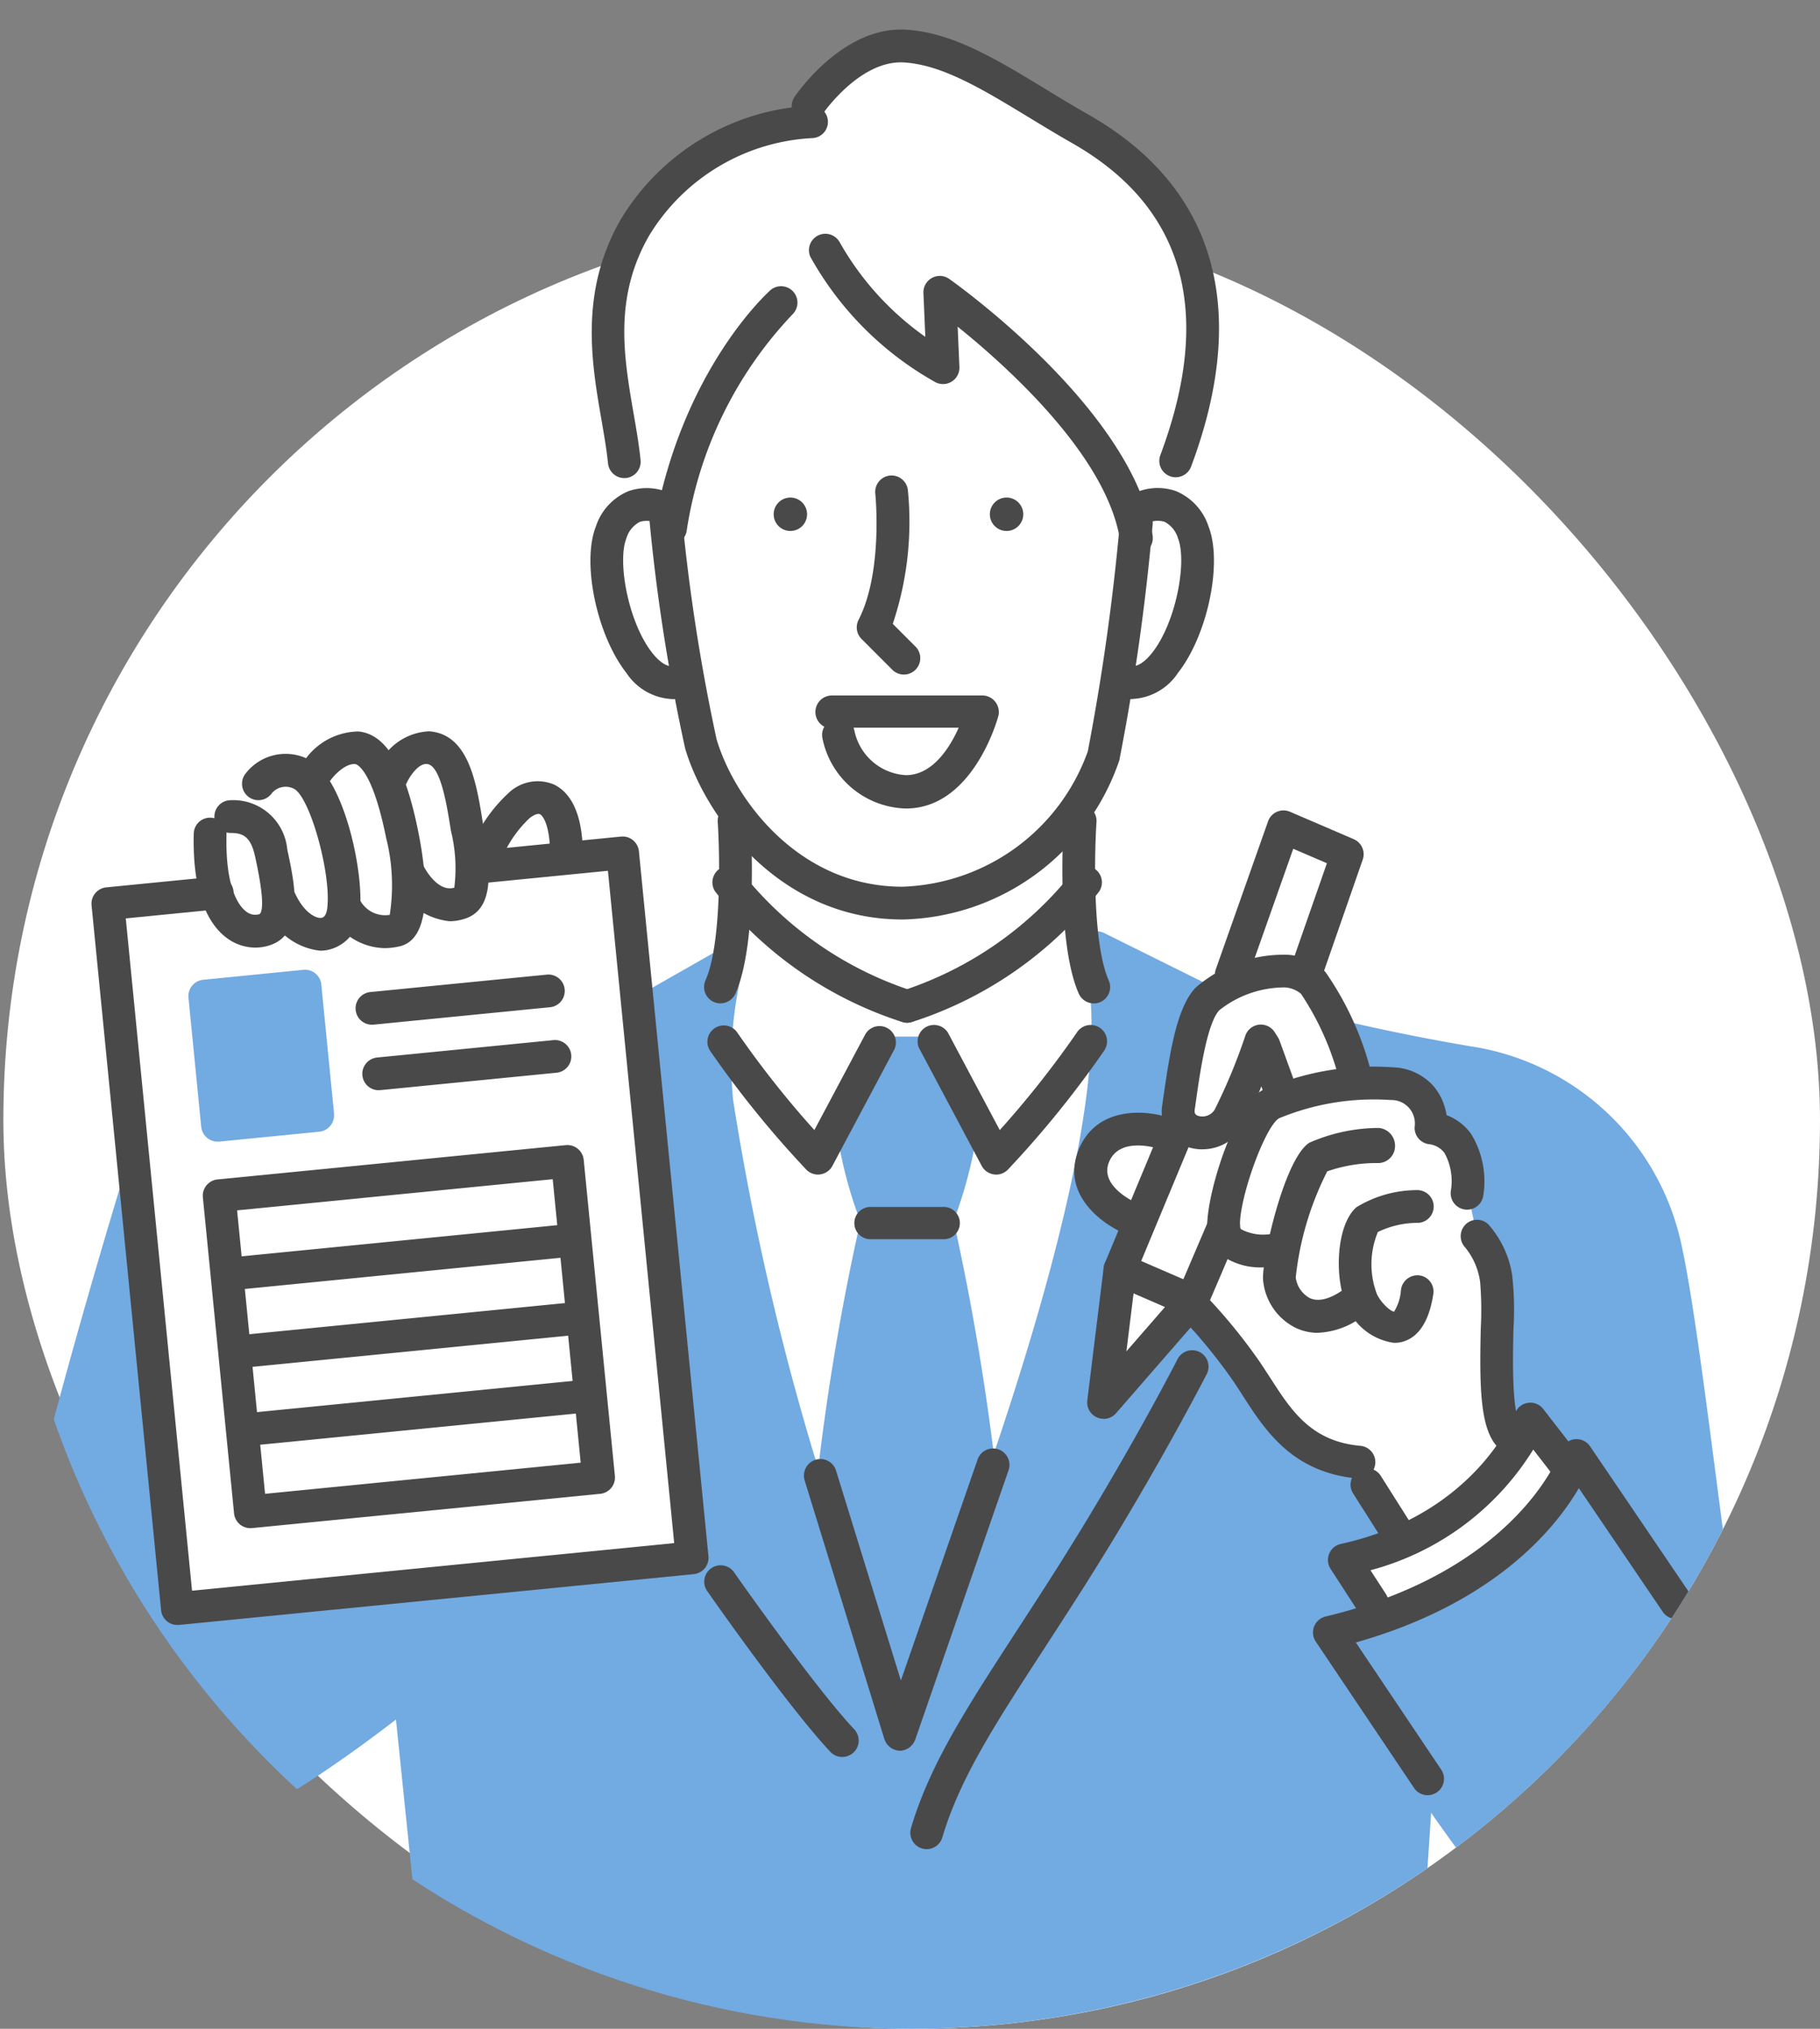 <svg xmlns="http://www.w3.org/2000/svg" xmlns:xlink="http://www.w3.org/1999/xlink" width="79.647" height="88.75" viewBox="0 0 79.647 88.75"><rect x="0" y="0" width="79.647" height="88.75" fill="#808080" stroke="none"/><defs><clipPath id="a"><path d="M-1840.437,21435.262h-2.234v-61.748h78.99v41.762a40.008,40.008,0,0,1,.657,7.236,40.014,40.014,0,0,1-.657,7.238v5.512h-1.431a39.767,39.767,0,0,1-37.663,27A39.766,39.766,0,0,1-1840.437,21435.262Z" transform="translate(1922.416 -21348)" fill="#fff" stroke="rgba(0,0,0,0)" stroke-miterlimit="10" stroke-width="1"/></clipPath><clipPath id="b"><rect width="78.986" height="105.67" transform="translate(0 0)" fill="none"/></clipPath></defs><g transform="translate(-79.745 -25.514)"><rect width="79.5" height="79.5" rx="39.75" transform="translate(79.892 34.762)" fill="#fff"/><g clip-path="url(#a)"><g transform="translate(79.747 26.809)" clip-path="url(#b)"><path d="M929.919,30.873s2.312-3.947,5.609-3.157,4.936,2.564,7.592,4.078,6.168,5.838,3.158,13.889l-.557,1.916a2.5,2.5,0,0,1,1.487,3.079c-.571,2.348-.882,4.709-3.486,4.707a13.757,13.757,0,0,1-1.688,5.383s-.638,7.127,1.8,8.862c0,0-1.038,12.5-5.964,22.025l-7.954-.1s-5.764-16.931-3.562-22.86a42.49,42.49,0,0,0,.657-7.649,11.826,11.826,0,0,1-2.094-5.663s-1.79.54-3.009-2.562-.139-5.036.637-5.129l-.4-1.975s-1.307-5.919-.02-9.272a9.668,9.668,0,0,1,7.79-5.573" transform="translate(-894.829 -26.817)" fill="#fff"/><path d="M1862.546,1217.989l2.531-6.97,2.79,1.2-1.815,5.214Z" transform="translate(-1808.911 -1176.146)" fill="#fff"/><path d="M163.812,1097.88l4.758-.469s-1.073-3.143,1.207-3.341c0,0,.287-2.877,2.824-1.609,0,0,2.012-3.032,3.636-.165,0,0,2.489-4.334,3.526,3.495,0,0,1.753-2.479,2.757-2.557s1.291,1.04,1.362,2.667l2.456-.242,3.043,30.837-22.527,2.223Z" transform="translate(-159.095 -1059.643)" fill="#fff"/><path d="M77.991,1404.234l-.02-.026-1.636-2.083c-.361-1.776-.8-5.118-1.258-8.65-.5-3.845-1.021-7.821-1.469-9.9a11.14,11.14,0,0,0-9.277-8.81,91.651,91.651,0,0,1-11.539-2.732l-4.47-2.218a.717.717,0,0,0-.993.885c1.5,4.167-1.148,13.936-3.843,21.894-.622-5.073-1.527-9.172-1.759-10.184a18.675,18.675,0,0,0,1.15-4.9.716.716,0,0,0-.1-.438l-1.465-2.387a.717.717,0,0,0-.611-.342H38.691a.718.718,0,0,0-.612.345l-1.472,2.419a.719.719,0,0,0-.1.435,18.465,18.465,0,0,0,1.143,4.883,105.139,105.139,0,0,0-1.845,10.812,116.245,116.245,0,0,1-3.726-16.122,17.287,17.287,0,0,1,.42-5.749.717.717,0,0,0-1.045-.815l-3.023,1.72a.717.717,0,0,0-.36.678l1.83,23.806L7.957,1398.77l-1.323-17.62a.717.717,0,0,0-1.4-.156c-.229.748-5.586,18.354-5.216,21.927.376,3.632,4.476,6.448,7.753,6.448a5.258,5.258,0,0,0,.731-.05c2.416-.343,6.82-3.555,8.823-5.1l1.3,12.619-.426,18.405a.706.706,0,0,0,.716.722H63.627a.706.706,0,0,0,.71-.8l-2.355-17.137.645-9.728c1.48,2.123,4.034,5.567,5.8,6.756a4.523,4.523,0,0,0,2.578.754A8.828,8.828,0,0,0,76.942,1413c1.085-1.212,3.348-5.539,1.048-8.762" transform="translate(0.001 -1330.293)" fill="#72aae2"/><path d="M1663.363,1448.295s1.539,2.214,2.213,3.377,2.251,3.754,4.688,3.677l.472,1.117,1.362,2.271-2.222.845,1.577,2.552a14.965,14.965,0,0,0,8.2-6.641l-1.614-1.72-.8,1.29a9.98,9.98,0,0,1-.626-4.571,9.319,9.319,0,0,0-1.147-5.055l-.391-1.841s.2-2.55-1.4-2.938c0,0-.268-2.622-3.369-1.863,0,0-1.208-3.958-2.154-4.538s-4.18-.229-4.546.909-1.326,5.134-1.326,5.134l-.144.287s-2.814-.269-3.438,1.4,1.862,2.825,1.862,2.825l-.717,2.284Z" transform="translate(-1610.835 -1392.687)" fill="#fff"/><path d="M1682.955,1877.407l2.567,1.25-3.428,4.311Z" transform="translate(-1633.656 -1823.344)" fill="#fff"/><path d="M1243.328,323.565a.717.717,0,0,1-.708-.608c-.563-3.685-4.948-7.617-7.109-9.356l.077,1.763a.717.717,0,0,1-1.072.653,14.167,14.167,0,0,1-5.448-5.467.717.717,0,0,1,1.287-.631,12.726,12.726,0,0,0,3.741,4.126l-.083-1.916a.717.717,0,0,1,1.13-.617c.328.232,8.055,5.739,8.9,11.227a.717.717,0,0,1-.6.817.733.733,0,0,1-.109.008" transform="translate(-1193.604 -300.605)" fill="#494949"/><path d="M1303.985,686.241a.715.715,0,0,1-.507-.21l-1.346-1.346a.717.717,0,0,1-.131-.834c1.079-2.106.736-5.487.733-5.521a.717.717,0,1,1,1.426-.151,14.014,14.014,0,0,1-.662,5.844l.994.994a.717.717,0,0,1-.507,1.224" transform="translate(-1264.431 -658.028)" fill="#494949"/><path d="M1175.678,711.693a.731.731,0,1,0,.589-.851.732.732,0,0,0-.589.851" transform="translate(-1141.811 -690.36)" fill="#494949"/><path d="M1504.206,711.693a.731.731,0,1,0,.588-.851.731.731,0,0,0-.588.851" transform="translate(-1460.878 -690.36)" fill="#494949"/><path d="M1243.04,1016.465a3.825,3.825,0,0,1-3.65-3.063.713.713,0,0,1,.081-.515.724.724,0,0,1,.325-1.367h6.594a.725.725,0,0,1,.692.912c-.044.164-1.125,4.033-4.041,4.033m-2.292-3.534c.018.058.032.1.042.147a2.44,2.44,0,0,0,2.25,1.928c1.141,0,1.9-1.154,2.309-2.076Z" transform="translate(-1203.398 -982.392)" fill="#494949"/><path d="M994.723,400.485a.706.706,0,0,1-.127-.011.717.717,0,0,1-.58-.831c1.211-6.792,4.931-10.16,5.089-10.3a.717.717,0,0,1,.952,1.071,17.57,17.57,0,0,0-4.63,9.481.717.717,0,0,1-.7.591" transform="translate(-965.381 -377.954)" fill="#494949"/><path d="M997.734,735.12c-5.341,0-8.608-4.471-9.5-7.476a83.1,83.1,0,0,1-1.566-10.02.717.717,0,0,1,1.426-.146,84.085,84.085,0,0,0,1.514,9.758c.77,2.593,3.57,6.45,8.127,6.45a8.924,8.924,0,0,0,8.119-5.923,100.746,100.746,0,0,0,1.409-10.05.717.717,0,1,1,1.427.139,98.624,98.624,0,0,1-1.458,10.308,10.254,10.254,0,0,1-9.5,6.961" transform="translate(-958.251 -696.192)" fill="#494949"/><path d="M900.909,705.567a2.535,2.535,0,0,1-2-1.141c-1.3-1.654-1.964-4.831-1.336-6.413a2.523,2.523,0,0,1,1.432-1.544,2.454,2.454,0,0,1,1.872.121.717.717,0,0,1-.653,1.276,1.031,1.031,0,0,0-.726-.052,1.188,1.188,0,0,0-.593.728c-.4,1.012.083,3.667,1.13,5,.234.3.592.64.949.589a.717.717,0,0,1,.2,1.419,2,2,0,0,1-.282.02" transform="translate(-871.497 -676.281)" fill="#494949"/><path d="M1690.565,705.565a1.993,1.993,0,0,1-.282-.02.717.717,0,0,1,.2-1.419c.36.051.715-.292.949-.589,1.047-1.329,1.531-3.985,1.13-5a1.189,1.189,0,0,0-.593-.728,1.031,1.031,0,0,0-.727.052.721.721,0,0,1-.958-.321.713.713,0,0,1,.306-.956,2.453,2.453,0,0,1,1.872-.121,2.522,2.522,0,0,1,1.432,1.544c.629,1.582-.033,4.758-1.335,6.413a2.535,2.535,0,0,1-2,1.141" transform="translate(-1641.011 -676.279)" fill="#494949"/><path d="M900.588,131.812a.717.717,0,0,1-.712-.644c-.061-.6-.172-1.238-.288-1.913-.433-2.5-.971-5.608.852-8.769a10.312,10.312,0,0,1,8.33-4.966h.013a.71.71,0,0,1,.014,1.42,8.887,8.887,0,0,0-7.116,4.256c-1.564,2.711-1.115,5.305-.681,7.816.121.7.236,1.361.3,2.011a.716.716,0,0,1-.64.786.672.672,0,0,1-.074,0" transform="translate(-873.27 -112.193)" fill="#494949"/><path d="M1219.8,19.584a.717.717,0,0,1-.671-.968c2.344-6.259,1.052-10.847-3.841-13.638-.664-.379-1.295-.762-1.905-1.133-2.038-1.238-3.8-2.306-5.474-2.407-1.953-.117-3.587,2.289-3.6,2.314a.717.717,0,0,1-1.191-.8c.085-.127,2.122-3.114,4.88-2.947,2.032.122,3.932,1.276,6.133,2.613.6.366,1.224.744,1.871,1.113,5.517,3.147,7.064,8.467,4.473,15.386a.717.717,0,0,1-.671.466" transform="translate(-1168.352 -0.001)" fill="#494949"/><path d="M142.681,1260.234a.717.717,0,0,1-.712-.647l-3.043-30.837a.717.717,0,0,1,.643-.783l4.758-.469a.717.717,0,1,1,.141,1.426l-4.045.4,2.9,29.41,21.1-2.082-2.9-29.41-5.473.54a.717.717,0,1,1-.141-1.426l6.186-.611a.717.717,0,0,1,.784.643l3.043,30.837a.717.717,0,0,1-.643.784l-22.527,2.223a.7.7,0,0,1-.071,0" transform="translate(-134.921 -1190.444)" fill="#494949"/><path d="M310.195,1711.123a.717.717,0,0,1-.712-.646l-1.365-13.827a.717.717,0,0,1,.643-.783l15.239-1.5a.718.718,0,0,1,.784.643l1.365,13.826a.717.717,0,0,1-.643.784l-15.239,1.5a.7.7,0,0,1-.071,0m-.58-13.9,1.224,12.4,13.812-1.363-1.224-12.4Z" transform="translate(-299.242 -1645.568)" fill="#494949"/><path d="M292.728,1434.456l-.558-5.65a.717.717,0,0,0-.784-.643L287,1428.6a.717.717,0,0,0-.643.783l.558,5.65a.717.717,0,0,0,.712.646.7.7,0,0,0,.071,0l4.383-.433a.717.717,0,0,0,.643-.784" transform="translate(-278.111 -1387.034)" fill="#72aae2"/><path d="M333.008,1816.719a.717.717,0,0,1-.069-1.43l14.829-1.464a.717.717,0,1,1,.141,1.427l-14.829,1.464c-.024,0-.048,0-.071,0" transform="translate(-322.723 -1761.59)" fill="#494949"/><path d="M541.125,1437.707a.716.716,0,0,1-.069-1.429l7.689-.759a.717.717,0,1,1,.141,1.426l-7.689.759a.7.7,0,0,1-.071,0" transform="translate(-524.847 -1394.176)" fill="#494949"/><path d="M551.081,1537.263a.717.717,0,0,1-.069-1.43l7.689-.759a.717.717,0,1,1,.141,1.426l-7.689.759c-.024,0-.048,0-.071,0" transform="translate(-534.516 -1490.866)" fill="#494949"/><path d="M349.583,1936.141a.717.717,0,0,1-.069-1.43l14.352-1.416a.717.717,0,1,1,.141,1.427l-14.352,1.416c-.024,0-.048,0-.071,0" transform="translate(-338.82 -1877.619)" fill="#494949"/><path d="M351.7,2055.595a.717.717,0,0,1-.069-1.43l14.291-1.411a.717.717,0,1,1,.141,1.427l-14.291,1.411a.7.7,0,0,1-.071,0" transform="translate(-340.879 -1993.638)" fill="#494949"/><path d="M1090.618,1276.889a.723.723,0,0,1-.2-.029,16.959,16.959,0,0,1-8.195-5.705.717.717,0,0,1,1.158-.845,15.771,15.771,0,0,0,7.44,5.175.717.717,0,0,1-.2,1.4" transform="translate(-1050.922 -1233.443)" fill="#494949"/><path d="M1070.644,1185.157a.717.717,0,0,1-.655-1.008c.714-1.6.627-5.558.534-6.947a.717.717,0,0,1,1.43-.1c.015.218.35,5.371-.654,7.627a.716.716,0,0,1-.655.425" transform="translate(-1039.117 -1142.559)" fill="#494949"/><path d="M1079.925,1519.278a.717.717,0,0,1-.516-.22,44.223,44.223,0,0,1-4.2-5.185.716.716,0,1,1,1.185-.806,42.726,42.726,0,0,0,3.371,4.264l2.232-4.194a.717.717,0,0,1,1.265.673l-2.707,5.087a.717.717,0,0,1-.534.373.7.7,0,0,1-.1.007" transform="translate(-1044.129 -1469.191)" fill="#494949"/><path d="M1354.276,1276.9a.717.717,0,0,1-.2-1.4,15.774,15.774,0,0,0,7.441-5.175.717.717,0,0,1,1.158.845,16.96,16.96,0,0,1-8.2,5.705.714.714,0,0,1-.2.029" transform="translate(-1314.582 -1233.457)" fill="#494949"/><path d="M1615.733,1185.157a.716.716,0,0,1-.655-.425c-1-2.256-.669-7.409-.654-7.627a.717.717,0,0,1,1.43.1c-.094,1.389-.18,5.344.534,6.947a.717.717,0,0,1-.655,1.008" transform="translate(-1567.87 -1142.559)" fill="#494949"/><path d="M1398.354,1519.277a.729.729,0,0,1-.1-.007.718.718,0,0,1-.534-.373l-2.707-5.087a.717.717,0,1,1,1.265-.673l2.232,4.194a42.652,42.652,0,0,0,3.371-4.264.717.717,0,1,1,1.185.806,44.233,44.233,0,0,1-4.2,5.186.717.717,0,0,1-.516.219" transform="translate(-1354.76 -1469.19)" fill="#494949"/><path d="M296.926,1177.063a2.1,2.1,0,0,1-1.241-.416c-.7-.512-1.522-1.72-1.453-4.567a.711.711,0,0,1,.734-.7.753.753,0,0,1,.169.024.687.687,0,0,1,0-.073.717.717,0,0,1,.717-.717,2.374,2.374,0,0,1,2.472,2.153c.317,1.468.791,3.656-.733,4.183a2.023,2.023,0,0,1-.661.112m-1.265-5.039a.676.676,0,0,1,0,.09c-.059,2.432.586,3.17.866,3.375a.624.624,0,0,0,.588.107c.187-.189.123-1.034-.2-2.505-.19-.879-.524-1.042-1.076-1.042a.723.723,0,0,1-.187-.024" transform="translate(-285.755 -1136.905)" fill="#494949"/><path d="M371.325,1108.438a2.877,2.877,0,0,1-2.408-1.923.717.717,0,0,1,1.3-.594c.389.853.92,1.115,1.157,1.08.165-.024.227-.227.251-.393.2-1.443-.722-4.825-1.436-5.245a.787.787,0,0,0-1.013.222.717.717,0,1,1-1.118-.9,2.209,2.209,0,0,1,2.857-.56c1.5.878,2.358,5.073,2.13,6.681a1.764,1.764,0,0,1-1.465,1.611,1.793,1.793,0,0,1-.259.019" transform="translate(-357.31 -1068.144)" fill="#494949"/><path d="M461.573,1075.393a2.721,2.721,0,0,1-2.411-1.587.717.717,0,0,1,1.309-.586,1.243,1.243,0,0,0,1.337.719,8.46,8.46,0,0,0-.159-3.372c-.63-3.123-1.339-3.224-1.346-3.224-.454-.041-.958.531-1.06.675a.717.717,0,1,1-1.169-.83,2.913,2.913,0,0,1,2.36-1.272c1.208.112,2.041,1.5,2.619,4.368.348,1.725.706,4.672-.8,5.028a2.948,2.948,0,0,1-.677.082" transform="translate(-444.754 -1035.213)" fill="#494949"/><path d="M573.655,1074.138a3,3,0,0,1-2.437-1.819.717.717,0,1,1,1.3-.61c0,.009.583,1.184,1.35.962a6.8,6.8,0,0,0-.146-2.481l-.027-.169c-.164-1.018-.437-2.722-1.03-2.761-.41-.026-.794.636-.874.816a.717.717,0,0,1-1.312-.578,2.566,2.566,0,0,1,2.281-1.668c1.733.115,2.076,2.25,2.351,3.965l.027.167c.273,1.693.583,3.611-.8,4.064a2.181,2.181,0,0,1-.681.113" transform="translate(-553.989 -1035.134)" fill="#494949"/><path d="M712.99,1145.507a.717.717,0,0,1-.671-.969,6.681,6.681,0,0,1,1.712-2.514,1.839,1.839,0,0,1,1.967-.358c.568.269,1.249,1,1.268,2.985a.717.717,0,1,1-1.433.014c-.011-1.185-.3-1.632-.447-1.7-.088-.042-.271.03-.456.179a5.147,5.147,0,0,0-1.269,1.9.717.717,0,0,1-.671.465" transform="translate(-691.762 -1108.644)" fill="#494949"/><path d="M2019.849,2095.321a.717.717,0,0,1-.6-.327l-1.218-1.882a.717.717,0,0,1,.448-1.09c5.923-1.3,7.6-5.668,7.621-5.713a.717.717,0,0,1,1.239-.189l1.458,1.881a.716.716,0,1,1-1.133.878l-.764-.986a11.982,11.982,0,0,1-7.123,5.279l.676,1.042a.717.717,0,0,1-.6,1.107" transform="translate(-1959.804 -2025.777)" fill="#494949"/><path d="M2036.937,1769.6a2.625,2.625,0,0,1-2.035-1.525c-.6-1.226-.515-3.63.392-4.41a5.1,5.1,0,0,1,2.665-.746.717.717,0,0,1,.049,1.432,4,4,0,0,0-1.779.4,3.67,3.67,0,0,0-.038,2.727c.188.386.6.755.749.755h0a2.072,2.072,0,0,0,.3-.963.728.728,0,0,1,.816-.619.709.709,0,0,1,.6.807c-.242,1.609-.953,2.043-1.506,2.128a1.4,1.4,0,0,1-.218.012" transform="translate(-1975.932 -1712.152)" fill="#494949"/><path d="M2221.848,1817.963a.713.713,0,0,1-.5-.2c-.8-.783-.823-2.651-.766-5.206a14.724,14.724,0,0,0-.029-2.055,3.033,3.033,0,0,0-.647-1.49.722.722,0,0,1,.008-1.01.713.713,0,0,1,1-.007,4.329,4.329,0,0,1,1.045,2.244,13.788,13.788,0,0,1,.053,2.351c-.027,1.214-.084,3.74.334,4.148a.716.716,0,0,1-.5,1.229" transform="translate(-2155.783 -1755.73)" fill="#494949"/><path d="M1794.491,1920.556a.645.645,0,0,1-.065,0c-2.857-.255-4.056-2.12-5.019-3.618-.19-.3-.37-.575-.556-.835a23.468,23.468,0,0,0-2.179-2.634.717.717,0,0,1,1.015-1.012,24.589,24.589,0,0,1,2.33,2.813c.206.289.4.6.595.893.917,1.426,1.783,2.773,3.941,2.966a.717.717,0,0,1-.063,1.431" transform="translate(-1735.019 -1857.176)" fill="#494949"/><path d="M2054.833,2189.585a.715.715,0,0,1-.606-.333l-1.362-2.15a.717.717,0,1,1,1.211-.767l1.361,2.15a.716.716,0,0,1-.6,1.1" transform="translate(-1993.642 -2123.052)" fill="#494949"/><path d="M1836.971,1584.3a2.968,2.968,0,0,1-1.926-.592,1.6,1.6,0,0,1-.538-1.2c-.02-1.395,1.128-5.184,2.4-5.953a11.951,11.951,0,0,1,5.722-1.007,2.479,2.479,0,0,1,1.779.818,2.569,2.569,0,0,1,.573,1.273,2.352,2.352,0,0,1,1.074.821,3.967,3.967,0,0,1,.53,2.722.717.717,0,0,1-1.415-.232,2.566,2.566,0,0,0-.277-1.651.991.991,0,0,0-.7-.392.717.717,0,0,1-.607-.763,1.025,1.025,0,0,0-1.053-1.165,10.819,10.819,0,0,0-4.885.8c-.61.367-1.728,3.445-1.71,4.7a.177.177,0,0,0,.06.155,2.054,2.054,0,0,0,1.212.217.717.717,0,0,1,.136,1.427c-.065.006-.2.017-.378.017" transform="translate(-1781.679 -1530.153)" fill="#494949"/><path d="M1921.673,1677.482a2.267,2.267,0,0,1-.972-.216,2.594,2.594,0,0,1-1.432-2.119c-.05-.923.939-5.3,2.028-5.982a7.613,7.613,0,0,1,3.025-.646h.008a.779.779,0,0,1,.716.778.747.747,0,0,1-.708.759,6.529,6.529,0,0,0-2.259.362,13.378,13.378,0,0,0-1.379,4.641,1.2,1.2,0,0,0,.609.9c.5.234,1.125-.1,1.564-.43a.717.717,0,0,1,.856,1.151,3.462,3.462,0,0,1-2.056.8" transform="translate(-1863.998 -1620.472)" fill="#494949"/><path d="M1767.2,1413.928a1.988,1.988,0,0,1-.667-.113,1.631,1.631,0,0,1-1.084-1.841l.058-.4c.3-2.089.608-3.886,1.4-4.719a5.874,5.874,0,0,1,3.794-1.441,2.5,2.5,0,0,1,1.89.76,13.479,13.479,0,0,1,1.995,4.371.717.717,0,0,1-1.383.377,12.253,12.253,0,0,0-1.682-3.794,1.177,1.177,0,0,0-.843-.281,4.6,4.6,0,0,0-2.732.994c-.54.569-.851,2.758-1.019,3.934l-.058.405c-.024.161.016.235.15.284a.633.633,0,0,0,.725-.279,24.979,24.979,0,0,0,1.34-3.233.717.717,0,0,1,1.283-.149l.143.226a.735.735,0,0,1,.068.139l.752,2.067a.717.717,0,0,1-1.347.49l-.2-.552a13.812,13.812,0,0,1-.812,1.752,2.044,2.044,0,0,1-1.77,1" transform="translate(-1714.586 -1364.945)" fill="#494949"/><path d="M2000.528,2156.791a.714.714,0,0,1-.6-.317l-4.3-6.4a.717.717,0,0,1,.428-1.1c8.478-2.033,10.285-7.216,10.3-7.269a.717.717,0,0,1,1.273-.177l4.378,6.45a.717.717,0,0,1-1.186.805l-3.682-5.425c-1.035,1.769-3.69,5.035-9.761,6.751l3.738,5.565a.717.717,0,0,1-.594,1.116" transform="translate(-1938.047 -2079.554)" fill="#494949"/><path d="M1225.794,2169.362h-.013a.739.739,0,0,1-.672-.536l-3.482-11.29a.725.725,0,0,1,.474-.9.715.715,0,0,1,.9.47l2.838,9.185,3.349-9.642a.717.717,0,1,1,1.354.469l-4.067,11.736a.746.746,0,0,1-.677.512" transform="translate(-1186.417 -2094.072)" fill="#494949"/><path d="M1302.682,1789.931h-3.153a.706.706,0,1,1,0-1.411h3.153a.706.706,0,1,1,0,1.411" transform="translate(-1261.411 -1737.017)" fill="#494949"/><path d="M1384.01,2028.627a.717.717,0,0,1-.687-.921c.825-2.781,2.41-5.219,4.6-8.592.555-.854,1.151-1.771,1.786-2.772,3.067-4.836,5.248-9.088,5.27-9.131a.717.717,0,1,1,1.276.653c-.022.043-2.234,4.354-5.336,9.246-.638,1.005-1.237,1.927-1.794,2.785-2.128,3.273-3.664,5.637-4.431,8.219a.717.717,0,0,1-.687.513" transform="translate(-1343.458 -1949.031)" fill="#494949"/><path d="M1075.775,2340.66a.714.714,0,0,1-.523-.226c-1.848-1.969-5.257-6.843-5.4-7.049a.717.717,0,0,1,1.175-.821c.035.05,3.495,4.995,5.272,6.888a.717.717,0,0,1-.523,1.207" transform="translate(-1038.917 -2265.096)" fill="#494949"/><path d="M1635.067,1650.738a.721.721,0,0,1-.266-.051c-1.071-.428-2.892-1.752-2.118-3.694.763-1.913,2.9-1.77,3.923-1.428a.717.717,0,0,1-.453,1.36c-.072-.024-1.687-.533-2.139.6-.443,1.111,1.3,1.825,1.319,1.832a.717.717,0,0,1-.266,1.382" transform="translate(-1585.487 -1597.977)" fill="#494949"/><path d="M1652.785,1865.9a.717.717,0,0,1-.711-.8l.717-5.814a.717.717,0,0,1,1-.569l3.153,1.368a.717.717,0,0,1,.255,1.128l-3.87,4.445a.717.717,0,0,1-.541.246m1.311-5.491-.313,2.536,1.688-1.939Z" transform="translate(-1604.494 -1805.129)" fill="#494949"/><path d="M1677.681,1651.685a.717.717,0,0,1-.661-.992l2.572-6.179a.716.716,0,1,1,1.323.55l-2.572,6.179a.716.716,0,0,1-.662.442" transform="translate(-1628.673 -1596.728)" fill="#494949"/><path d="M1846.92,1194.03a.718.718,0,0,1-.676-.956l2.285-6.466a.716.716,0,0,1,.959-.419l2.79,1.2a.717.717,0,0,1,.394.894l-1.814,5.214a.717.717,0,0,1-1.354-.471l1.6-4.584-1.473-.634-2.029,5.744a.718.718,0,0,1-.676.478" transform="translate(-1793.038 -1151.974)" fill="#494949"/><path d="M1787.169,1798.573a.717.717,0,0,1-.659-1l1.383-3.233a.717.717,0,1,1,1.318.564l-1.383,3.233a.718.718,0,0,1-.659.435" transform="translate(-1735.008 -1742.248)" fill="#494949"/></g></g></g></svg>
